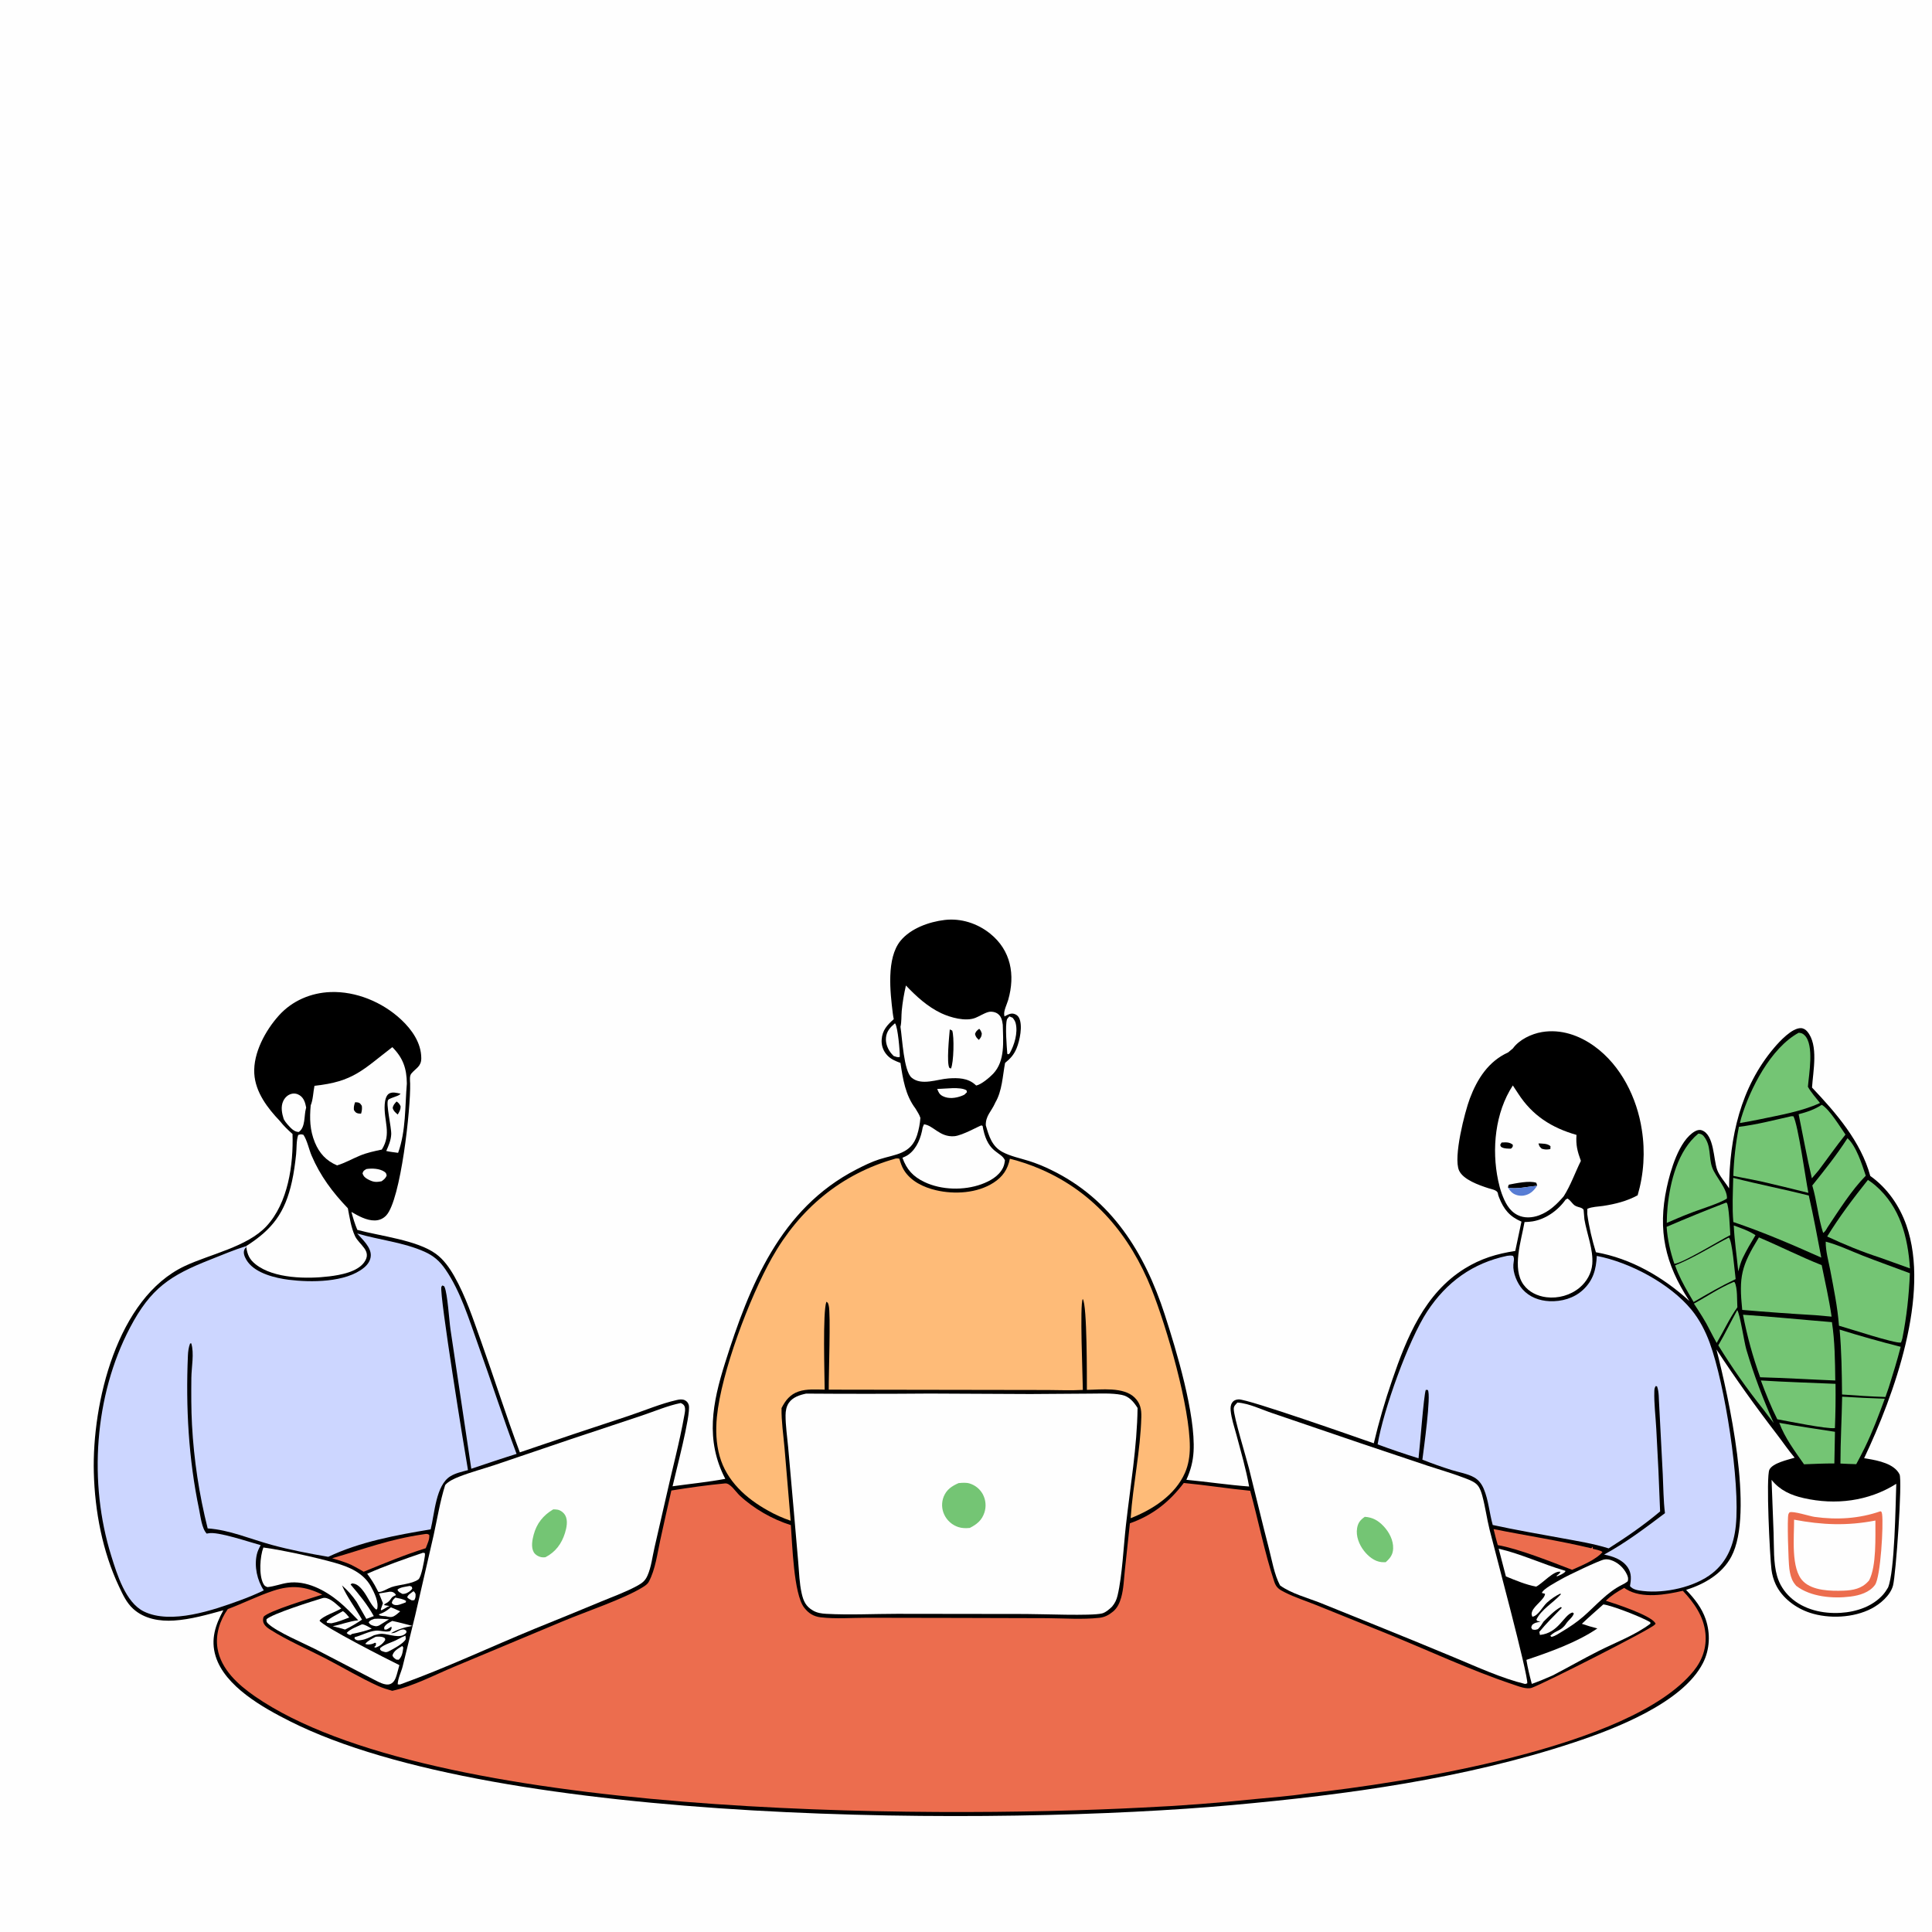 <?xml version="1.0" encoding="UTF-8"?> <svg xmlns="http://www.w3.org/2000/svg" xmlns:xlink="http://www.w3.org/1999/xlink" width="1024" height="1024"><path fill="#FEFEFE" d="M0 0L1024 0L1024 1024L0 1024L0 0Z"></path><path d="M473.715 540.184Q473.385 538.606 473.185 537.006C471.797 525.799 469.753 507.881 477.273 498.661C482.665 492.049 492.456 488.569 500.723 487.596C509.311 486.586 518.028 489.398 524.743 494.786C535.887 503.729 538.147 516.743 534.375 529.946C533.756 532.113 531.887 535.785 532.261 537.97C532.304 538.22 532.366 538.467 532.418 538.715C533.981 537.925 535.593 536.849 537.403 537.344C538.633 537.68 539.558 538.362 540.131 539.51C542.164 543.582 540.483 551.568 538.82 555.598C537.419 558.995 535.529 561.088 532.712 563.367C531.405 570.243 531.168 578.284 527.499 584.447C527.441 584.581 527.384 584.716 527.324 584.849C525.399 589.122 522.369 591.431 522.491 596.426C524.136 602.1 525.713 607.551 531.296 610.562C535.53 612.845 540.709 613.866 545.298 615.312Q551.401 617.251 557.137 620.096C589.139 635.611 606.727 664.038 617.35 696.782C623.543 715.868 633.73 749.699 632.615 769.33C632.311 774.67 631.022 779.478 628.805 784.325C639.9 785.375 650.95 787.061 662.061 787.885C660.423 778.652 657.746 769.565 655.335 760.506C654.225 756.333 652.678 751.928 652.274 747.64C652.134 746.152 652.216 744.664 653.092 743.389C653.892 742.225 655.155 741.747 656.525 741.703C661.537 741.542 719.299 761.907 728.139 764.971Q732.153 748.07 737.821 731.65C745.55 709.001 755.065 685.56 776.284 672.388C784.848 667.072 793.221 664.553 803.117 663.033L806.404 647.485C800.137 644.781 797.05 641.05 794.564 634.732C794.395 634.302 794.237 633.867 794.089 633.429C794.026 633.071 793.936 632.451 793.797 632.129C793.16 630.658 790.324 630.244 788.858 629.768C784.052 628.205 775.54 625.291 773.332 620.391C770.168 613.372 776.392 589.293 779.04 582.246C782.947 571.851 788.93 562.507 799.344 557.805L801.88 555.671C805.229 551.008 811.749 547.939 817.263 547.013C827.283 545.331 837.018 548.722 845.097 554.564C859.139 564.717 867.632 581.874 870.188 598.727Q870.534 600.898 870.759 603.085Q870.984 605.271 871.088 607.467Q871.191 609.663 871.174 611.861Q871.156 614.059 871.017 616.253Q870.878 618.447 870.618 620.63Q870.358 622.813 869.978 624.978Q869.598 627.143 869.098 629.284Q868.599 631.425 867.982 633.535C862.272 636.646 856.066 638.192 849.672 639.165C846.971 639.576 843.82 639.571 841.322 640.697C841.304 641.611 841.268 642.528 841.284 643.442C842.197 650.273 843.832 657.133 845.858 663.715C864.545 667.006 881.593 676.959 895.432 689.569L895.142 689.125C882.595 669.872 878.516 652.196 883.418 629.424C885.312 620.624 889.809 604.62 898.255 599.685C899.377 599.03 900.711 598.636 901.985 599.084C908.597 601.408 908.131 614.446 910.118 619.991C911.293 623.269 914.568 626.82 916.445 629.858C916.669 602.915 922.464 576.386 940.345 555.328C943.218 551.945 949.802 544.777 954.549 544.939C955.876 544.984 957.019 545.708 957.859 546.692C963.989 553.883 960.93 567.814 960.411 576.428C973.12 589.848 986.335 605.071 991.288 623.277C1000.29 629.667 1006.76 639.021 1010.4 649.368C1023.29 686.058 1003.91 739.347 988.033 772.873L989.943 773.188C995.479 774.123 1004.05 775.832 1006.79 781.436C1008.39 784.713 1004.85 834.925 1003.32 840.437C1001.89 845.64 996.509 850.197 991.907 852.589C982.442 857.509 969.349 858.125 959.278 854.8C951.795 852.329 944.61 847.02 941.188 839.816Q940.308 837.939 939.736 835.946Q939.164 833.953 938.913 831.895C938.084 825.272 935.918 782.648 937.842 778.91C939.652 775.397 947.569 773.744 951.196 772.612C947.853 768.663 944.902 764.266 941.74 760.157C930.459 745.499 919.909 730.723 909.761 715.256C916.097 740.125 929.992 801.86 917.631 825.056C912.702 834.305 903.303 839.612 893.667 842.679C898.067 847.233 901.975 852.162 904.046 858.225C906.63 865.79 906.257 874.273 902.609 881.429C891.786 902.659 855.771 916.399 834.198 923.544C776.15 942.769 713.98 951.193 653.263 956.708C530.591 967.849 263.816 967.949 153.459 912.195C139.389 905.087 119.213 893.83 114.291 877.841C111.548 868.928 114.151 861.239 118.377 853.48C109.905 855.795 101.134 858.33 92.339 858.911C84.627 859.419 76.501 858.096 70.596 852.714C67.035 849.468 65.131 845.232 63.113 840.966C54.323 822.387 50.272 800.989 49.73 780.499C48.758 743.728 61.964 687.99 97.878 671.057C111.258 664.748 130.998 660.898 141.215 649.929C152.722 637.574 155.565 617.202 155.041 601.038C152.582 598.858 150.404 596.783 148.368 594.196C141.796 587.317 135.353 578.886 134.777 569.016C134.139 558.087 140.746 546.062 147.865 538.177C154.857 530.433 164.712 526.221 175.088 525.815C188.685 525.283 202.735 531.165 212.615 540.405C218.32 545.74 223.272 552.758 223.286 560.864C223.293 565.3 220.485 566.075 218.02 569.015C216.953 570.288 217.33 572.693 217.383 574.304C217.737 587.151 212.453 636.018 204.681 644.24C203.067 645.947 200.981 646.83 198.631 646.863C194.228 646.924 189.97 644.468 186.252 642.344C187.147 645.607 188.071 648.738 189.391 651.858C201.525 655.164 220.986 657.255 231.009 664.549C235.144 667.559 238.281 672.018 240.783 676.417C246.799 686.996 250.683 698.907 254.768 710.331C261.833 730.09 268.15 750.138 275.525 769.779Q304.28 759.925 333.164 750.453C341.442 747.708 350.235 743.945 358.702 742.043C360.147 741.719 361.615 741.495 363.011 742.162C364.091 742.678 364.851 743.697 365.096 744.843C366.216 750.089 358.057 780.501 356.473 787.761C365.736 786.47 375.232 785.539 384.417 783.824C373.743 763.292 377.603 743.585 384.298 722.369C397.196 681.504 413.536 640.619 453.858 619.856C457.703 617.876 461.817 615.834 465.944 614.505C474.651 611.702 482.838 611.793 486.089 601.598Q487.475 597.155 487.83 592.514C487.288 590.744 486.141 589.13 485.206 587.534C479.835 580.414 478.563 571.931 477.271 563.369C474.654 562.401 472.247 561.449 470.299 559.376C468.128 557.067 467.093 554.178 467.3 551.01C467.623 546.051 470.224 543.295 473.715 540.184Z"></path><path fill="#FEFEFE" d="M219.162 843.376C219.758 843.823 219.901 844.154 220.25 844.796C220.288 846.378 220.337 846.75 219.593 848.122L218.275 848.224C217.291 847.778 216.609 847.396 215.82 846.654C216.152 845.212 217.972 844.278 219.162 843.376Z"></path><path fill="#FEFEFE" d="M209.543 846.746C211.426 847.206 213.66 847.406 215.255 848.561L215.007 849.318L213.37 849.925C212.251 850.312 210.981 850.857 209.782 850.732C208.608 850.609 208.346 850.425 207.644 849.581C207.974 848.081 208.474 847.807 209.543 846.746Z"></path><path fill="#FEFEFE" d="M217.197 840.574L218.278 841.024L218.503 842.009C218.266 842.316 218.052 842.624 217.772 842.892C216.58 844.033 214.908 844.908 213.29 844.803C212.203 844.161 211.008 843.786 210.684 842.537C212.138 841.192 215.267 840.972 217.197 840.574Z"></path><path fill="#FEFEFE" d="M213.191 872.396L213.749 873.242C213.426 875.673 213.19 877.92 211.339 879.695L210.05 879.616C209.035 878.863 208.501 878.624 207.995 877.445C208.701 874.875 211.087 873.79 213.191 872.396Z"></path><path fill="#FEFEFE" d="M198.441 858.019C201.014 857.802 203.607 858.101 206.177 858.285L200.904 861.55C199.756 862 199.406 862.055 198.146 861.729C196.82 861.387 196.028 861.059 195.395 859.881C196.203 858.606 197.057 858.552 198.441 858.019Z"></path><path fill="#FEFEFE" d="M207.145 851.904C208.835 852.516 210.469 853.311 212.108 854.049C211.129 854.906 209.954 856.004 208.792 856.603C207.304 857.37 206.114 857.027 204.589 856.656C204.537 856.644 204.487 856.624 204.434 856.621C203.084 856.543 202.212 856.557 200.925 856.041L200.955 855.592C203.248 854.781 204.775 853.915 206.605 852.37C206.787 852.217 206.965 852.059 207.145 851.904Z"></path><path fill="#FEFEFE" d="M191.873 860.91C193.615 861.047 195.515 862.407 197.038 863.234C193.555 864.489 190.231 865.323 186.6 866.015L185.749 866.607C184.702 866.322 184.494 866.285 183.751 865.513C185.453 863.404 189.42 862.109 191.873 860.91Z"></path><path fill="#FEFEFE" d="M199.162 867.51C200.545 867.41 202.284 867.317 203.535 867.995C204.228 868.37 204.001 868.303 204.186 869.191C202.955 871.222 201.222 872.565 198.968 873.296L198.315 872.923L199.124 872.254L199.335 871.023L198.743 870.668C198.195 870.945 197.629 871.263 197.02 871.389C195.946 871.612 194.559 871.796 193.595 871.273C195.115 869.485 197.125 868.596 199.162 867.51Z"></path><path fill="#FEFEFE" d="M181.704 853.951C183.011 854.592 184.133 856.192 185.114 857.292C182.004 858.49 178.957 859.752 175.67 860.379C174.864 860.366 174.139 860.232 173.347 860.094L173.057 859.508C174.996 857.287 179.122 855.559 181.704 853.951Z"></path><path fill="#FEFEFE" d="M206.58 843.636C206.894 843.651 207.212 843.631 207.522 843.683C208.604 843.863 209.43 844.47 209.867 845.425C208.991 845.84 208.053 846.199 207.474 847.023C206.39 848.564 206.026 849.04 204.293 849.966C204.128 850.055 203.959 850.139 203.792 850.226L203.632 850.757L206.399 851.234L205.268 851.722C204.224 852.397 203.198 852.977 202.092 853.537L201.827 852.988L202.968 849.735L200.879 844.567C202.783 844.297 204.682 843.948 206.58 843.636Z"></path><path fill="#FEFEFE" d="M214.893 866.936C215.035 867.467 215.016 868.217 215.055 868.772C214.037 871.007 208.447 874.004 206.12 875.193C204.412 876.065 203.818 875.572 202.103 874.978L201.483 874.37L201.475 873.512C204.004 871.312 207.988 870.513 210.943 868.81C212.236 868.065 213.507 867.484 214.893 866.936Z"></path><path fill="#FEFEFE" d="M496.763 577.139C500.733 577.172 508.988 575.826 512.283 577.903L512.5 578.903L511.175 580.178C510.671 580.455 510.165 580.678 509.625 580.88C506.505 582.045 502.799 582.541 499.71 580.993C497.964 580.118 497.384 578.904 496.763 577.139Z"></path><path fill="#FEFEFE" d="M194.201 619.612C197.133 619.163 201.167 619.302 203.713 621.036C204.689 621.7 204.693 622.002 204.946 623.082C204.31 624.574 203.521 625.156 202.269 626.087C199.252 626.693 197.854 626.564 195.114 625.121C193.618 624.333 192.649 623.551 192.145 621.871C192.643 620.41 192.868 620.444 194.201 619.612Z"></path><path fill="#FEFEFE" d="M534.965 538.689L536.728 539.454C537.477 540.407 538.041 541.175 538.337 542.369C539.594 547.448 537.638 553.883 535.155 558.285L534.496 558.811L533.896 558.563C533.583 554.519 532.677 543.811 533.706 540.326C533.826 539.923 534.674 539.067 534.965 538.689Z"></path><path fill="#FEFEFE" d="M474.339 542.374C474.369 542.403 474.403 542.43 474.43 542.463C475.872 544.269 476.991 557.251 476.911 560.17C475.877 560.636 474.741 560.009 473.663 559.706Q473.11 559.163 472.601 558.579C470.588 556.264 469.276 553.029 469.593 549.932C469.943 546.52 471.842 544.514 474.339 542.374Z"></path><path fill="#FEFEFE" d="M207.912 859.127C211.502 859.863 215.049 860.846 218.597 861.761C214.392 862.49 211.063 863.48 207.287 865.582C209.566 865.8 210.928 864.151 212.946 863.729C214.203 863.467 214.457 863.678 215.392 864.382L215.353 865.396C212.339 869.001 206.337 866.01 202.457 865.937C201.057 865.911 199.559 866.373 198.207 866.714C196.031 867.814 193.861 868.94 191.411 869.283C189.863 869.5 189.245 869.6 187.993 868.693L187.93 867.765C191.785 866.782 195.104 864.715 199.143 864.281C201.461 864.033 205.105 865.416 206.915 864.36C207.411 863.369 207.734 863.264 207.438 862.15C207.029 862.427 206.496 862.798 206.078 863.033C205.07 863.598 204.774 863.943 203.671 863.607L203.638 862.483C204.581 860.718 206.218 860.056 207.912 859.127Z"></path><path fill="#74C574" d="M918.924 649.514C922.88 650.996 926.913 652.306 930.445 654.667C928.046 658.676 925.659 662.642 923.639 666.862C922.593 669.148 921.963 671.469 921.312 673.885C920.528 665.764 919.317 657.667 918.924 649.514Z"></path><path fill="#FEFEFE" d="M150.388 593.189C149.421 590.174 148.699 586.595 150.116 583.602C150.966 581.804 152.399 580.354 154.348 579.807C155.912 579.368 157.517 579.652 158.859 580.54C161.13 582.044 161.81 584.552 162.282 587.072C162.24 587.214 162.196 587.356 162.156 587.499C161.079 591.344 161.981 597.528 158.336 599.983C155.716 599.899 154.009 597.743 152.317 595.897C151.559 595.07 150.951 594.156 150.388 593.189Z"></path><path fill="#FEFEFE" d="M224.221 822.975L225.189 823.182C225.235 823.808 225.275 824.017 225.182 824.718C224.884 826.968 223.343 835.941 221.752 837.123C218.356 839.645 211.502 839.82 207.425 841.235C205.561 841.882 202.34 844.022 200.511 843.753L199.777 842.358C198.291 839.38 196.611 836.786 194.616 834.126C204.124 829.892 214.361 826.322 224.221 822.975Z"></path><path fill="#FEFEFE" d="M794.332 820.844C806.182 823.571 817.429 828.963 829.114 832.4C829.292 832.452 829.47 832.499 829.649 832.548L829.604 833.087C828.326 834.272 826.877 834.818 825.291 835.498L824.978 835.221C825.888 834.554 826.576 834.14 827.092 833.105C823.741 832.145 817.374 839.436 814.193 840.946C808.595 839.889 803.414 837.661 798.161 835.536L794.332 820.844Z"></path><path fill="#74C574" d="M918.93 679.444L919.402 679.626C920.991 682.642 920.588 689.333 920.846 692.899C916.673 698.701 913.532 705.618 909.876 711.801C908.63 709.659 907.52 707.394 906.354 705.206C903.907 700.201 900.854 695.587 897.807 690.937C904.89 687.085 911.433 682.528 918.93 679.444Z"></path><path fill="#74C574" d="M920.776 694.39C922.252 696.479 924.42 711.297 925.603 715.312C929.553 728.715 934.45 741.489 940.105 754.258C938.174 751.823 936.332 749.308 934.458 746.828Q921.551 730.679 910.735 713.06C914.31 706.989 917.36 700.563 920.776 694.39Z"></path><path fill="#74C574" d="M943.048 754.132C952.83 755.979 962.742 757.299 972.574 758.879L972.25 775.667C966.892 775.632 961.529 775.907 956.176 776.108C951.345 769.237 945.971 762.044 943.048 754.132Z"></path><path fill="#EC6D4E" d="M224.529 813.187C225.861 813.026 226.32 812.768 227.495 813.474C227.841 815.799 226.455 818.417 225.659 820.584C214.455 824.092 203.597 828.61 192.742 833.062C190.622 831.737 188.378 830.599 186.178 829.411C182.95 827.912 179.417 826.967 176.025 825.897C193.733 820.843 205.696 815.964 224.529 813.187Z"></path><path fill="#74C574" d="M965.593 585.57C969.768 588.086 975.137 597.073 978.149 601.349C973.208 607.471 968.668 614.031 963.918 620.313L960.325 624.532C957.66 613.318 955.641 601.856 953.318 590.56C957.833 589.385 961.647 588.103 965.593 585.57Z"></path><path fill="#EC6D4E" d="M791.626 810.446C808.875 813.914 826.359 816.526 843.468 820.637L844.165 819.774L844.194 820.88C845.744 821.31 848.089 821.629 849.345 822.591C847.85 824.498 845.866 825.627 843.862 826.933C840.485 828.923 836.822 830.434 833.248 832.035C822.313 827.839 805.035 820.892 793.878 818.948C793.011 816.15 792.346 813.285 791.626 810.446Z"></path><path fill="#74C574" d="M976.369 740.269Q987.664 740.977 998.976 741.347C995.779 750.086 992.528 758.718 988.465 767.099C987.009 770.122 985.43 773.076 983.854 776.038C981.06 776.011 978.26 775.829 975.468 775.703C975.478 763.905 976.169 752.073 976.369 740.269Z"></path><path fill="#74C574" d="M916.319 655.917C918.173 657.586 919.403 674.249 919.934 677.95C912.237 681.605 905.009 685.789 897.668 690.099L895.111 685.723C892.276 680.85 889.704 675.999 887.825 670.671C897.744 666.69 906.841 660.813 916.319 655.917Z"></path><path fill="#74C574" d="M914.736 637.445L915.179 637.491C916.451 638.757 916.899 652.012 917.11 654.629C911.297 657.53 892.252 669.301 887.46 669.872C885.301 663.493 883.799 656.968 883.348 650.243Q898.915 643.532 914.736 637.445Z"></path><path fill="#74C574" d="M979.21 603.268C983.913 607.523 986.931 617.282 988.9 623.156C981.363 630.777 974.548 641.671 968.567 650.61C967.919 651.711 967.418 652.775 966.305 653.476C963.664 645.352 963.01 636.581 960.55 628.329C967.111 620.15 973.538 612.1 979.21 603.268Z"></path><path fill="#74C574" d="M933.296 731.675C946.462 732.515 959.681 732.862 972.862 733.461Q973.016 745.194 972.548 756.919C968.135 757.501 947.69 753.261 942.003 752.243C938.642 745.587 935.895 738.657 933.296 731.675Z"></path><path fill="#74C574" d="M900.151 600.833C901.377 600.911 902.229 601.234 903.027 602.221C907.138 607.303 905.507 613.257 907.499 618.805C909.254 623.696 915.681 630.222 915.31 635.232C911.698 637.778 900.297 641.173 895.373 643.191C891.342 644.699 887.39 646.491 883.425 648.165C883.457 645.342 883.569 642.49 883.849 639.681C885.184 626.266 889.323 609.731 900.151 600.833Z"></path><path fill="#74C574" d="M975.031 704.705Q991.088 709.72 1007.4 713.829C1005.55 721.102 1003.32 728.237 1001.07 735.395L999.325 740.432C991.672 740.184 983.951 739.685 976.317 739.108C976.223 727.628 976.067 716.145 975.031 704.705Z"></path><path fill="#FEFEFE" d="M849.79 850.373C854.011 850.802 870.822 857.328 874.699 859.866L874.767 860.56C866.917 866.546 856.198 870.573 847.36 875.025C839.087 879.193 831.096 883.8 822.878 888.05C819.248 889.66 815.626 891.158 811.889 892.503C810.753 888.263 809.73 884.104 809.023 879.768C821.283 875.652 835.907 870.477 846.632 863.103C843.836 862.399 841.139 861.616 838.418 860.654C842.101 857.123 845.991 853.78 849.79 850.373Z"></path><path fill="#FEFEFE" d="M816.47 859.543L814.691 859.094L814.336 858.426C816.767 853.164 823.429 849.328 827.297 845.012L827.038 844.623C824.522 845.799 821.941 847.566 819.889 849.451C817.679 851.482 815.208 856.495 812.187 856.894C811.735 855.723 811.616 855.382 812.06 854.108C813.116 851.081 818.835 847.473 818.894 844.748L817.229 844.298C817.793 842.139 825.208 838.345 827.499 836.996C830.48 835.239 847.448 827.097 850.241 826.578C851.387 826.365 852.448 826.461 853.559 826.795C857.384 827.945 860.68 830.942 862.328 834.557C862.891 835.792 863.137 836.774 862.736 838.102C861.743 838.917 860.873 839.422 859.72 839.988C851.808 843.876 845.77 851.108 839.195 856.811C835.69 859.851 832.044 862.285 828.079 864.667C826.27 865.754 824.398 867.112 822.332 867.596L821.68 867.018C824.563 864.001 827.381 864.701 830.127 860.498C831.332 858.652 833.555 857.267 834.177 855.145L833.458 854.643C828.781 855.94 826.176 865.532 816.201 866.555L815.884 864.918C819.649 860.357 823.661 856.372 827.801 852.166L827.297 851.753C823.922 853.5 820.841 856.851 818.115 859.501C817.198 860.983 816.368 862.26 815.115 863.478C813.706 863.908 813.5 863.977 812.09 863.6L811.57 862.539L812.039 861.288C813.363 860.02 814.714 859.884 816.47 859.543Z"></path><path fill="#FEFEFE" d="M139.595 820.206C149.788 821.577 167.485 825.48 177.455 828.307C185.047 830.459 192.597 833.648 196.583 840.836C198.394 844.102 200.92 849.227 199.867 852.951L199.195 853.003C196.489 850.476 195.036 846.702 192.855 843.701C191.522 841.867 189.566 839.549 187.155 839.306C186.301 839.22 186.533 839.257 185.814 839.801C190.584 845.466 194.46 850.054 198.121 856.574Q196.143 857.3 194.174 858.048L189.032 849.064C186.746 845.685 184.3 842.987 181.26 840.286C183.903 846.527 188.542 852.462 191.871 858.452C188.937 860.4 186.077 862.191 182.889 863.696C180.728 862.977 178.51 862.47 176.301 861.923C180.924 861.042 185.144 859.29 189.892 858.775C186.601 855.411 183.32 851.902 179.685 848.907C172.312 842.833 162.327 837.485 152.458 838.93C148.834 839.461 145.44 840.838 141.769 841.202C140.527 840.719 140.236 840.625 139.57 839.375C137.102 834.736 137.815 824.85 139.595 820.206Z"></path><path fill="#74C574" d="M953.354 547.374C954.753 547.506 955.461 547.721 956.484 548.733C961.677 553.87 958.743 569.549 958.226 576.009C959.93 579.061 962.473 581.854 964.641 584.605C954.671 589.224 942.848 591.098 932.155 593.382C928.852 594.088 925.5 594.627 922.176 595.229Q922.479 593.887 922.875 592.57C927.557 577.018 938.517 555.452 953.354 547.374Z"></path><path fill="#74C574" d="M990.039 625.371C991.474 626.291 992.797 627.28 994.083 628.397C1007.13 639.723 1011.22 655.649 1012.32 672.276L996.278 666.511C987.072 663.539 977.207 659.504 968.447 655.374C974.915 644.854 982.357 635.025 990.039 625.371Z"></path><path fill="#FEFEFE" d="M170.883 847.062C171.318 846.959 171.541 846.882 172.023 846.898C175.192 846.997 178.593 850.557 180.868 852.526C178.036 854.376 171.133 856.476 169.367 858.959C170.877 861.938 205.606 879.589 211.682 882.553Q211.069 884.99 210.355 887.4C209.76 889.381 209.024 891.697 206.911 892.551C204.114 893.68 200.237 891.198 197.748 889.994L167.151 874.086C161.249 871.079 146.644 864.911 142.163 860.614C141.188 859.679 141.228 859.49 141.251 858.233C144.266 855.338 165.744 848.618 170.883 847.062Z"></path><path fill="#74C574" d="M949.448 591.615L950.558 591.662C953.098 596.45 956.963 624.703 958.478 632.251Q945.886 629.047 933.223 626.138Q925.966 624.655 918.695 623.244C919.002 614.431 919.945 605.871 921.666 597.219C930.971 596.137 940.307 593.663 949.448 591.615Z"></path><path fill="#74C574" d="M918.643 624.282C931.9 627.701 945.404 630.288 958.696 633.636C961.182 644.525 963.217 655.576 965.31 666.549C949.877 659.658 934.729 653.125 918.698 647.7C918.029 639.954 918.475 632.05 918.643 624.282Z"></path><path fill="#FEFEFE" d="M489.041 597.556L489.73 595.911C494.647 596.427 498.051 602.789 505.736 602.22C510.097 601.898 519.414 596.488 520.198 596.489C520.43 596.489 520.609 596.706 520.815 596.815L521.16 598.641C523.893 611.414 530.702 610.374 532.637 615.016C532.448 616.394 532.216 617.679 531.602 618.942C529.441 623.382 524.674 626.038 520.197 627.666C510.888 631.05 499.018 630.791 490.028 626.522C483.939 623.631 480.578 619.893 478.308 613.641C479.422 613.157 480.563 612.664 481.548 611.943C486.033 608.66 488.177 602.85 489.041 597.556Z"></path><path fill="#74C574" d="M923.829 696.83C939.542 697.886 955.262 699.483 970.962 700.76C972.511 710.839 972.61 721.506 972.735 731.688C959.464 731.16 946.2 730.335 932.922 729.978C928.999 719.018 926.028 708.276 923.829 696.83Z"></path><path fill="#74C574" d="M932.256 655.846C943.437 660.562 954.254 666.087 965.541 670.557C967.377 679.614 969.464 688.698 970.783 697.844L962.244 697.077Q942.808 695.947 923.411 694.277C921.604 676.527 922.915 671.095 932.256 655.846Z"></path><path fill="#FEFEFE" d="M829.803 635.827L830.792 635.237C831.831 635.886 832.387 636.568 833.166 637.486C834.275 638.793 834.825 639.194 836.408 639.688C837.639 640.072 838.548 640.146 839.337 641.186L839.77 646.288C841.028 653.826 844.58 662.361 843.941 669.977C843.531 674.867 840.952 679.36 837.219 682.487C832.407 686.518 825.838 688.333 819.629 687.562C814.934 686.98 810.408 684.858 807.561 680.982C801.217 672.347 806.337 657.522 808.031 647.71C809.464 647.668 810.895 647.59 812.311 647.357C819.247 646.213 825.81 641.524 829.803 635.827Z"></path><path fill="#74C574" d="M967.67 658.103C974.289 659.813 980.878 662.999 987.253 665.496C995.545 668.745 1003.95 671.709 1012.28 674.843C1011.79 686.639 1010.59 697.775 1008.29 709.375C1008.1 710.17 1007.86 710.834 1007.57 711.59C1004.19 712.168 979.899 704.071 974.699 702.66C973.936 692.719 971.93 683.051 970.081 673.275C969.176 668.496 967.568 662.957 967.67 658.103Z"></path><path fill="#FEFEFE" d="M480.165 522.331C485.611 528.085 491.635 533.6 498.866 537.02C503.748 539.329 511.782 541.555 516.966 539.492C519.242 538.586 521.446 537.083 523.78 536.414C525.416 535.945 527.659 536.363 528.985 537.433C530.864 538.949 531.145 540.883 531.495 543.143C531.655 551.876 532.899 562.286 526.36 569.146C524.491 571.106 520.111 574.827 517.407 575.355L516.802 574.815C512.888 571.354 507.824 571.233 502.746 571.584C496.705 572.003 488.367 575.615 483.157 571.162C478.986 567.595 478.225 550.277 477.263 544.239C477.898 541.694 477.686 538.425 477.937 535.764C478.369 531.195 479.126 526.8 480.165 522.331Z"></path><path d="M519.014 545.272C519.852 546.159 519.991 546.666 520.379 547.796C520.244 549.467 519.85 549.941 518.823 551.174C517.706 550.133 517.116 549.566 516.773 548.003C517.364 546.474 517.764 546.265 519.014 545.272Z"></path><path d="M503.401 545.617L504.694 546.228C505.811 549.413 505.507 563.196 504.029 566.348L503.239 566.048C501.596 563.759 503.106 549.237 503.401 545.617Z"></path><path fill="#FEFEFE" d="M795.95 632.607Q794.765 629.218 794.052 625.7C790.547 609.102 792.442 589.672 801.831 575.315L804.709 579.678C812.189 591.256 822.351 597.739 835.575 601.524C835.18 606.95 836.071 610.26 837.896 615.29C834.85 621.458 832.472 628.307 828.781 634.084C825.116 638.327 821.133 642.16 815.767 644.147C812.129 645.494 807.954 645.773 804.399 644.019C799.795 641.747 797.647 637.174 795.95 632.607Z"></path><path d="M815.423 606.028C817.501 606.168 820.217 605.984 821.791 607.529L821.717 609.03C819.927 609.358 818.919 609.374 817.172 608.833C815.981 607.742 815.853 607.58 815.423 606.028Z"></path><path d="M795.858 605.581C796.004 605.569 796.151 605.555 796.298 605.544C798.304 605.398 800.227 605.366 801.823 606.75C801.854 608.094 801.703 607.883 800.856 608.816C799.384 608.791 797.512 608.829 796.17 608.181C795.31 607.767 795.455 607.628 795.133 606.801L795.858 605.581Z"></path><path d="M799.326 629.588C799.361 628.471 799.253 629.043 799.717 627.886C803.45 627.169 810.888 625.585 814.291 626.924L814.732 628.456C809.577 628.95 804.504 630.275 799.326 629.588Z"></path><path fill="#587DD4" d="M814.732 628.456C812.943 631.155 810.985 633.072 807.673 633.664C805.683 634.019 803.154 633.504 801.561 632.224C800.676 631.512 799.962 630.519 799.326 629.588C804.504 630.275 809.577 628.95 814.732 628.456Z"></path><path fill="#FEFEFE" d="M166.685 575.491C187.333 573.327 192.264 567.044 207.944 555.01C213.664 560.746 215.557 566.391 215.641 574.307C214.612 586.408 215.209 599.418 211.008 611.03C208.919 610.739 206.777 610.529 204.724 610.045C205.993 607.136 207.169 604.489 207.353 601.265C207.557 597.692 204.355 584.677 205.763 582.94C206.241 582.35 208.584 581.604 209.398 581.284C210.529 580.84 211.501 580.641 212.325 579.69C210.397 579.267 207.934 578.554 206.161 579.658C204.528 580.675 204.042 583.465 203.913 585.235C203.269 594.057 207.727 600.818 202.371 609.294C198.409 610.132 194.502 610.954 190.751 612.514C186.724 614.189 182.845 616.413 178.663 617.68C172.935 615.28 169.249 611.244 166.888 605.514C164.197 598.983 164.053 592.751 164.682 585.838C165.889 583.173 166.039 578.516 166.685 575.491Z"></path><path d="M210.202 583.809C211.335 584.574 211.723 585.101 212.325 586.324C212.373 588.159 211.717 589.166 210.806 590.721C209.589 589.646 208.567 588.908 208.136 587.265C208.375 585.696 209.184 584.937 210.202 583.809Z"></path><path d="M188.207 584.218C188.62 584.233 189.386 584.243 189.771 584.335C190.898 584.607 191.166 585.23 191.772 586.118C191.974 587.698 191.813 588.72 191.384 590.248C190.935 590.234 190.164 590.229 189.744 590.129C188.504 589.834 188.241 589.293 187.576 588.317C187.425 586.72 187.683 585.724 188.207 584.218Z"></path><path fill="#FEFEFE" d="M130.485 660.453C144.451 651.551 151.078 642.759 154.725 626.286C155.785 621.498 156.441 616.623 156.951 611.748C157.294 608.475 156.994 604.644 158.065 601.546C159.348 601.179 159.547 601.096 160.814 601.461C162.803 604.382 163.724 609.139 165.152 612.485C169.746 623.256 176.305 632.009 184.367 640.41C185.29 645.194 186.073 650.601 188.123 655.067C190.31 659.833 197.476 662.911 193.014 669.077C189.315 674.188 180.416 675.787 174.523 676.506C162.933 677.92 145.214 677.779 135.532 670.151C132.232 667.55 131.136 665.079 130.538 661.027L130.485 660.453Z"></path><path fill="#FEFEFE" d="M938.97 784.37C943.433 789.92 949.188 792.48 955.969 794.021C972.874 797.863 990.356 795.71 1005.07 786.452C1004.66 797.922 1004.27 832.713 1000.71 841.414C999.919 842.703 999.117 843.996 998.113 845.135C992.517 851.481 983.873 854.333 975.631 854.839C966.152 855.422 956.054 853.194 948.911 846.606C945.587 843.541 943.161 839.745 941.906 835.394C939.863 828.311 940.305 819.867 940.041 812.538L938.97 784.37Z"></path><path fill="#EC6D4E" d="M996.643 801.005L997.142 801.21C997.361 801.731 997.462 801.898 997.55 802.53C998.343 808.219 996.761 835.936 993.773 840.05C990.863 844.058 985.525 845.61 980.821 846.21C971.55 847.393 959.654 846.428 952.061 840.549C951.557 839.945 951.051 839.353 950.63 838.686C949.285 836.554 948.753 834.029 948.4 831.569C947.862 827.811 947.155 804.601 947.894 802.587C947.929 802.489 948.282 801.694 948.502 801.59C950.34 800.723 959.154 803.619 961.71 803.977C973.521 805.633 985.376 804.941 996.643 801.005Z"></path><path fill="#FEFEFE" d="M950.904 805.458C965.934 808.288 978.926 808.812 994.001 805.917C993.948 814.581 994.619 830.078 990.685 837.606C990.542 837.772 990.4 837.941 990.254 838.105C986.774 842.001 982.173 842.917 977.142 843.085C970.373 843.311 960.851 843.193 955.72 838.137C949.042 831.558 950.974 814.413 950.904 805.458Z"></path><path fill="#FEFEFE" d="M360.776 743.635C361.58 743.928 362.498 744.527 362.813 745.348C363.397 746.876 363.022 748.427 362.747 749.986C360.17 764.589 356.199 779.119 353.003 793.62L346.924 820.136C345.771 825.031 345.218 830.548 343.157 835.149C341.987 837.76 340.529 838.961 338.05 840.334C332.014 843.677 325.308 846.073 318.931 848.717Q301.282 856.066 283.55 863.213C259.779 872.99 236.32 884.079 212.143 892.772C211.678 892.892 211.263 892.781 210.792 892.721C210.828 889.753 212.651 886.255 213.397 883.313L220.047 856.25L229.822 813.745C231.762 804.918 233.238 795.71 235.96 787.093C237.615 785.106 240.877 783.644 243.277 782.701C249.469 780.267 256.097 778.523 262.42 776.414L301.764 763.06L340.007 750.342C346.783 748.082 353.797 745.049 360.776 743.635Z"></path><path fill="#74C574" d="M293.219 800.002C294.009 800.009 294.798 800.005 295.576 800.168C297.199 800.509 298.774 801.725 299.585 803.162C301.101 805.847 300.323 809.716 299.462 812.484C297.67 818.244 294.453 822.564 289.122 825.352C288.397 825.412 288.042 825.483 287.333 825.396C285.627 825.186 283.727 824.176 282.868 822.647C281.4 820.034 282.119 816.209 282.839 813.495C284.446 807.439 287.913 803.131 293.219 800.002Z"></path><path fill="#FEFEFE" d="M655.856 743.383C661.987 743.775 668.749 747.145 674.637 749.095L721.016 764.904L756.723 776.881C763.485 779.12 770.471 781.099 777.098 783.699C779.156 784.507 781.74 785.513 783.191 787.265C784.46 788.796 785.135 790.884 785.647 792.777C787.246 798.681 788.05 804.838 789.523 810.791C792.16 821.443 809.969 887.579 809.484 892.195L808.376 892.552C796.039 889.58 782.725 883.447 770.986 878.57Q748.873 869.348 726.648 860.401L700.027 849.649C693.206 846.937 684.319 844.6 678.46 840.312C678.435 840.261 678.411 840.21 678.384 840.16C675.368 834.416 674.169 826.958 672.531 820.667C668.859 806.559 665.542 792.384 661.973 778.257C660.511 772.471 653.967 751.174 653.917 746.783C653.898 745.165 654.867 744.51 655.856 743.383Z"></path><path fill="#74C574" d="M723.372 803.946C727.532 804.215 730.438 805.875 733.303 808.895C736.288 812.04 738.574 816.375 738.394 820.804C738.264 824.026 736.785 825.917 734.455 827.984C733.706 828.01 732.962 828.022 732.214 827.953C728.523 827.612 725.172 824.838 722.97 822.014C720.375 818.687 718.565 814.191 719.295 809.926C719.786 807.053 721.036 805.576 723.372 803.946Z"></path><path fill="#FEFEFE" d="M427.272 738.636Q460.014 738.879 492.756 738.612L546.111 738.862L577.67 738.647C583.104 738.652 589.138 738.264 594.485 739.306C598.492 740.087 600.867 742.981 602.943 746.254C602.669 766.857 599.077 787.849 596.771 808.307C595.534 819.274 594.802 835.229 592.355 845.558C591.769 848.03 591.016 849.58 589.417 851.549C588.064 852.864 586.011 854.66 584.147 855.141C578.546 856.584 551.806 855.434 543.569 855.453L475.403 855.363C462.993 855.373 450.315 856.043 437.933 855.367C435.397 855.228 433.08 854.896 430.849 853.595C427.091 851.404 425.843 848.625 424.913 844.546C423.687 839.17 423.537 833.259 423.061 827.774L420.578 799.097L417.729 766.958C417.233 761.431 416.353 755.697 416.363 750.163C416.368 747.854 416.775 745.464 418.106 743.527C420.161 740.537 423.896 739.341 427.272 738.636Z"></path><path fill="#74C574" d="M508.043 786.081C509.935 785.906 512.042 785.714 513.882 786.26Q514.44 786.429 514.979 786.652Q515.518 786.875 516.033 787.15Q516.548 787.424 517.034 787.748Q517.519 788.071 517.971 788.44Q518.423 788.809 518.837 789.221Q519.251 789.632 519.622 790.082Q519.994 790.531 520.32 791.015Q520.646 791.499 520.924 792.012Q521.215 792.562 521.45 793.139Q521.685 793.716 521.862 794.313Q522.038 794.911 522.153 795.523Q522.269 796.135 522.323 796.755Q522.377 797.375 522.368 797.998Q522.36 798.621 522.29 799.24Q522.219 799.858 522.087 800.467Q521.955 801.076 521.763 801.668C520.41 805.804 517.76 807.918 514.018 809.833C511.939 810.027 509.929 810.047 507.923 809.373Q507.313 809.173 506.726 808.912Q506.14 808.651 505.583 808.332Q505.026 808.012 504.505 807.638Q503.984 807.263 503.504 806.837Q503.024 806.411 502.59 805.938Q502.156 805.465 501.772 804.95Q501.389 804.436 501.06 803.884Q500.731 803.333 500.46 802.751Q500.198 802.193 499.995 801.611Q499.791 801.029 499.649 800.429Q499.507 799.829 499.427 799.218Q499.348 798.606 499.331 797.99Q499.315 797.374 499.362 796.759Q499.41 796.144 499.52 795.538Q499.631 794.931 499.803 794.339Q499.976 793.747 500.208 793.176C501.756 789.443 504.483 787.674 508.043 786.081Z"></path><path fill="#CCD6FF" d="M798.838 665.606C800.022 665.451 800.807 665.332 801.982 665.654C802.665 666.969 802.423 667.603 802.257 669.067C802.21 669.477 802.146 669.885 802.116 670.297C801.798 674.663 804.156 680.192 806.992 683.373C810.651 687.479 815.854 689.417 821.265 689.654C827.664 689.934 834.184 688.111 838.959 683.713C844.434 678.669 845.985 672.802 846.332 665.658C863.92 669.075 885.08 680.316 896.475 694.162C900.737 699.341 903.884 705.455 906.186 711.732C914.162 733.486 922.432 785.626 920.011 808.732C918.975 818.624 915.563 827.491 907.593 833.825C898.268 841.237 882.442 844.638 870.753 843.248C868.405 842.969 865.488 842.625 863.931 840.669C864.538 837.18 864.85 833.931 862.788 830.833C859.959 826.585 854.97 824.907 850.22 823.954C861.693 817.686 872.051 809.859 882.465 802.009C881.62 795.254 881.638 788.187 881.295 781.379L879.405 744.827C879.138 741.626 879.397 737.879 878.288 734.857L877.629 734.59C876.924 735.472 876.862 736.333 876.829 737.43C876.631 743.954 877.526 750.835 877.867 757.381Q879.115 779.222 879.894 801.084C871.316 808.329 862.097 814.663 852.632 820.676C844.635 818.161 836.047 816.785 827.814 815.274C815.583 813.03 803.33 810.92 791.178 808.277C789.414 802.018 788.959 795.098 786.41 789.099C785.351 786.607 783.806 784.497 781.444 783.109C778.052 781.117 773.031 780.3 769.242 779.108Q761.473 776.649 753.893 773.657C754.537 768.47 758.644 739.414 756.767 736.713L755.7 736.667C754.594 739.502 752.572 767.234 751.852 772.929Q740.908 769.54 730.17 765.548C733.142 747.52 746.527 710.201 756.457 695.082C766.679 679.519 780.555 669.456 798.838 665.606Z"></path><path fill="#FEBB78" d="M474.787 614.032C475.551 613.939 475.943 613.988 476.683 614.129C477.285 616.182 477.94 618.288 479.065 620.12C482.738 626.1 489.478 629.293 496.099 630.847C505.901 633.149 517.951 632.445 526.593 626.859C531.488 623.696 534.111 619.802 535.251 614.153Q543.645 616.26 551.586 619.7C580.016 631.975 599.043 654.874 610.342 683.232C618.418 703.5 630.722 745.842 630.64 767.103C630.621 771.751 629.921 776.393 628.035 780.667C622.826 792.473 610.845 800.162 599.264 804.677C600.5 786.801 604.47 768.957 604.928 751.008C605.032 746.922 604.395 743.716 601.401 740.755C595.521 734.94 583.658 736.57 576.074 736.65C576.043 730.638 576.253 691.561 573.887 688.498C572.221 691.14 573.894 730.315 573.929 736.682C567.765 737.01 561.547 736.789 555.375 736.729L439.248 736.545C439.174 729.322 440.363 695.994 439.24 691.991C438.947 690.945 438.974 690.477 438.008 689.946C435.988 695.231 437.054 729.038 437.092 736.537C432.605 736.472 427.549 736.056 423.248 737.533C418.776 739.069 416.296 742.212 414.237 746.306C414.102 753.252 415.221 760.557 415.821 767.497L419.068 806.022Q412.827 803.909 407.092 800.664C395.456 794.227 385.093 784.927 381.419 771.76C379.541 765.025 379.287 757.98 379.962 751.05C382.268 727.378 397.255 687.792 409.09 666.758C423.76 640.684 445.834 622.146 474.787 614.032Z"></path><path fill="#CCD6FF" d="M189.308 653.775C200.944 657.207 213.989 658.474 225.038 663.442C229.837 665.6 233.038 668.388 236.023 672.707C244.168 684.493 248.607 699.391 253.426 712.786C260.345 732.017 266.603 751.457 273.795 770.591C265.756 773.062 257.785 775.844 249.793 778.47L238.777 704.707C238.032 699.58 237.238 685.98 235.644 682.175C235.362 681.503 235.055 681.574 234.427 681.331C234.26 681.592 234 681.813 233.925 682.114C232.874 686.34 246.137 768.369 248.047 779.186C244.913 780.031 241.484 780.748 238.695 782.466C230.966 787.229 230.377 802.195 228.264 810.595C210.102 813.612 190.739 817.165 173.987 825.151C164.042 823.458 153.619 821.444 143.892 818.786C133.007 815.813 121.354 810.789 110.071 810.096Q106.671 796.59 104.588 782.819Q102.505 769.048 101.759 755.14C101.309 746.882 101.347 738.571 101.426 730.304C101.479 724.722 103.024 717.215 101.359 711.967L100.733 712.099C99.955 714.182 99.687 716.299 99.594 718.508C98.434 745.893 99.916 773.134 105.524 799.992C106.313 803.773 106.906 810.014 109.542 812.843C109.825 812.795 110.111 812.762 110.391 812.698C115.364 811.553 132.121 817.346 138.174 818.959C137.298 820.579 136.504 822.158 136.1 823.968C134.697 830.247 136.295 837.617 139.818 842.928Q133.722 845.865 127.36 848.17C113.153 853.383 90.65 861.178 76.253 854.118C66.521 849.346 62.018 834.384 58.975 824.659C46.866 785.957 49.937 739.829 68.87 703.739C79.893 682.728 90.142 676.024 111.52 667.599C117.779 665.132 124.056 662.436 130.485 660.453L130.538 661.027C129.768 661.732 129.33 662.409 129.244 663.491C129.103 665.281 130.318 667.477 131.339 668.866C135.787 674.924 145.92 677.407 153.015 678.298C164.652 679.759 183.167 679.833 192.838 671.962C194.815 670.352 196.389 668.205 196.521 665.585C196.753 661.028 192.112 656.977 189.308 653.775Z"></path><path fill="#EC6D4E" d="M627.437 786.003C639.201 787.132 650.873 789.003 662.627 790.139C666.907 805.755 670.335 823.205 675.404 838.384C676.461 841.549 678.067 842.496 680.954 843.956C686.321 846.67 692.312 848.562 697.894 850.821L734.595 865.636C756.913 874.649 779.059 885.14 801.871 892.767C804.658 893.699 809.117 895.57 811.983 894.528C818.757 892.063 874.746 863.662 876.987 861.169C877.079 861.066 877.151 860.947 877.233 860.837L877.434 860.87C877.466 860.466 877.513 860.537 877.231 860.108C874.573 856.061 856.361 850.069 851.124 848.421C854.121 845.547 857.252 843.606 860.864 841.618Q861.399 841.974 861.946 842.313C870.329 847.461 882.965 845.227 891.934 843.146C897.939 849.523 903.044 856.758 903.911 865.717C904.637 873.219 902.313 879.923 897.622 885.693C864.417 926.543 744.456 944.922 692.381 950.647C683.38 952.016 674.11 952.675 665.045 953.559Q635.34 956.68 605.503 958.056C490.471 964.004 227.941 963.363 135.073 899.07C126.252 892.963 117.11 884.794 115.282 873.648C114.085 866.346 116.525 858.805 120.732 852.848C128.768 849.85 136.648 845.866 144.731 843.173C154.312 839.982 161.739 840.67 170.794 845.183C165.302 846.934 142.224 853.847 139.689 856.95C139.33 858.283 139.221 859.395 139.921 860.643C140.743 862.11 141.978 862.937 143.373 863.819C152.459 869.567 162.733 873.951 172.292 878.885C181.671 883.727 190.88 889.291 200.487 893.633C202.877 894.713 205.382 895.445 207.899 896.164C219.13 893.692 230.281 887.766 240.909 883.327L298.573 859.203C310.188 854.321 330.822 847.408 340.668 841.255C341.909 840.479 343.165 839.69 343.876 838.368C347.37 831.87 348.395 823.366 349.968 816.233Q352.817 803.098 355.837 790.002C365.258 788.485 374.843 787.119 384.343 786.229C387.044 785.985 390.006 790.726 392.005 792.607C399.423 799.586 409.461 805.324 419.168 808.341C419.939 818.276 420.635 844.724 426.183 852.018C428.494 855.056 431.193 856.766 434.992 857.213C442.895 858.142 451.631 857.447 459.609 857.448L507.925 857.531L555.156 857.666C564.14 857.736 573.735 858.451 582.662 857.472C585.547 857.156 587.706 855.996 589.941 854.151C592.236 852.256 593.421 849.607 594.226 846.801C595.545 842.206 595.701 836.941 596.21 832.179L598.864 807.387C610.953 803.106 619.745 796.111 627.437 786.003Z"></path></svg> 